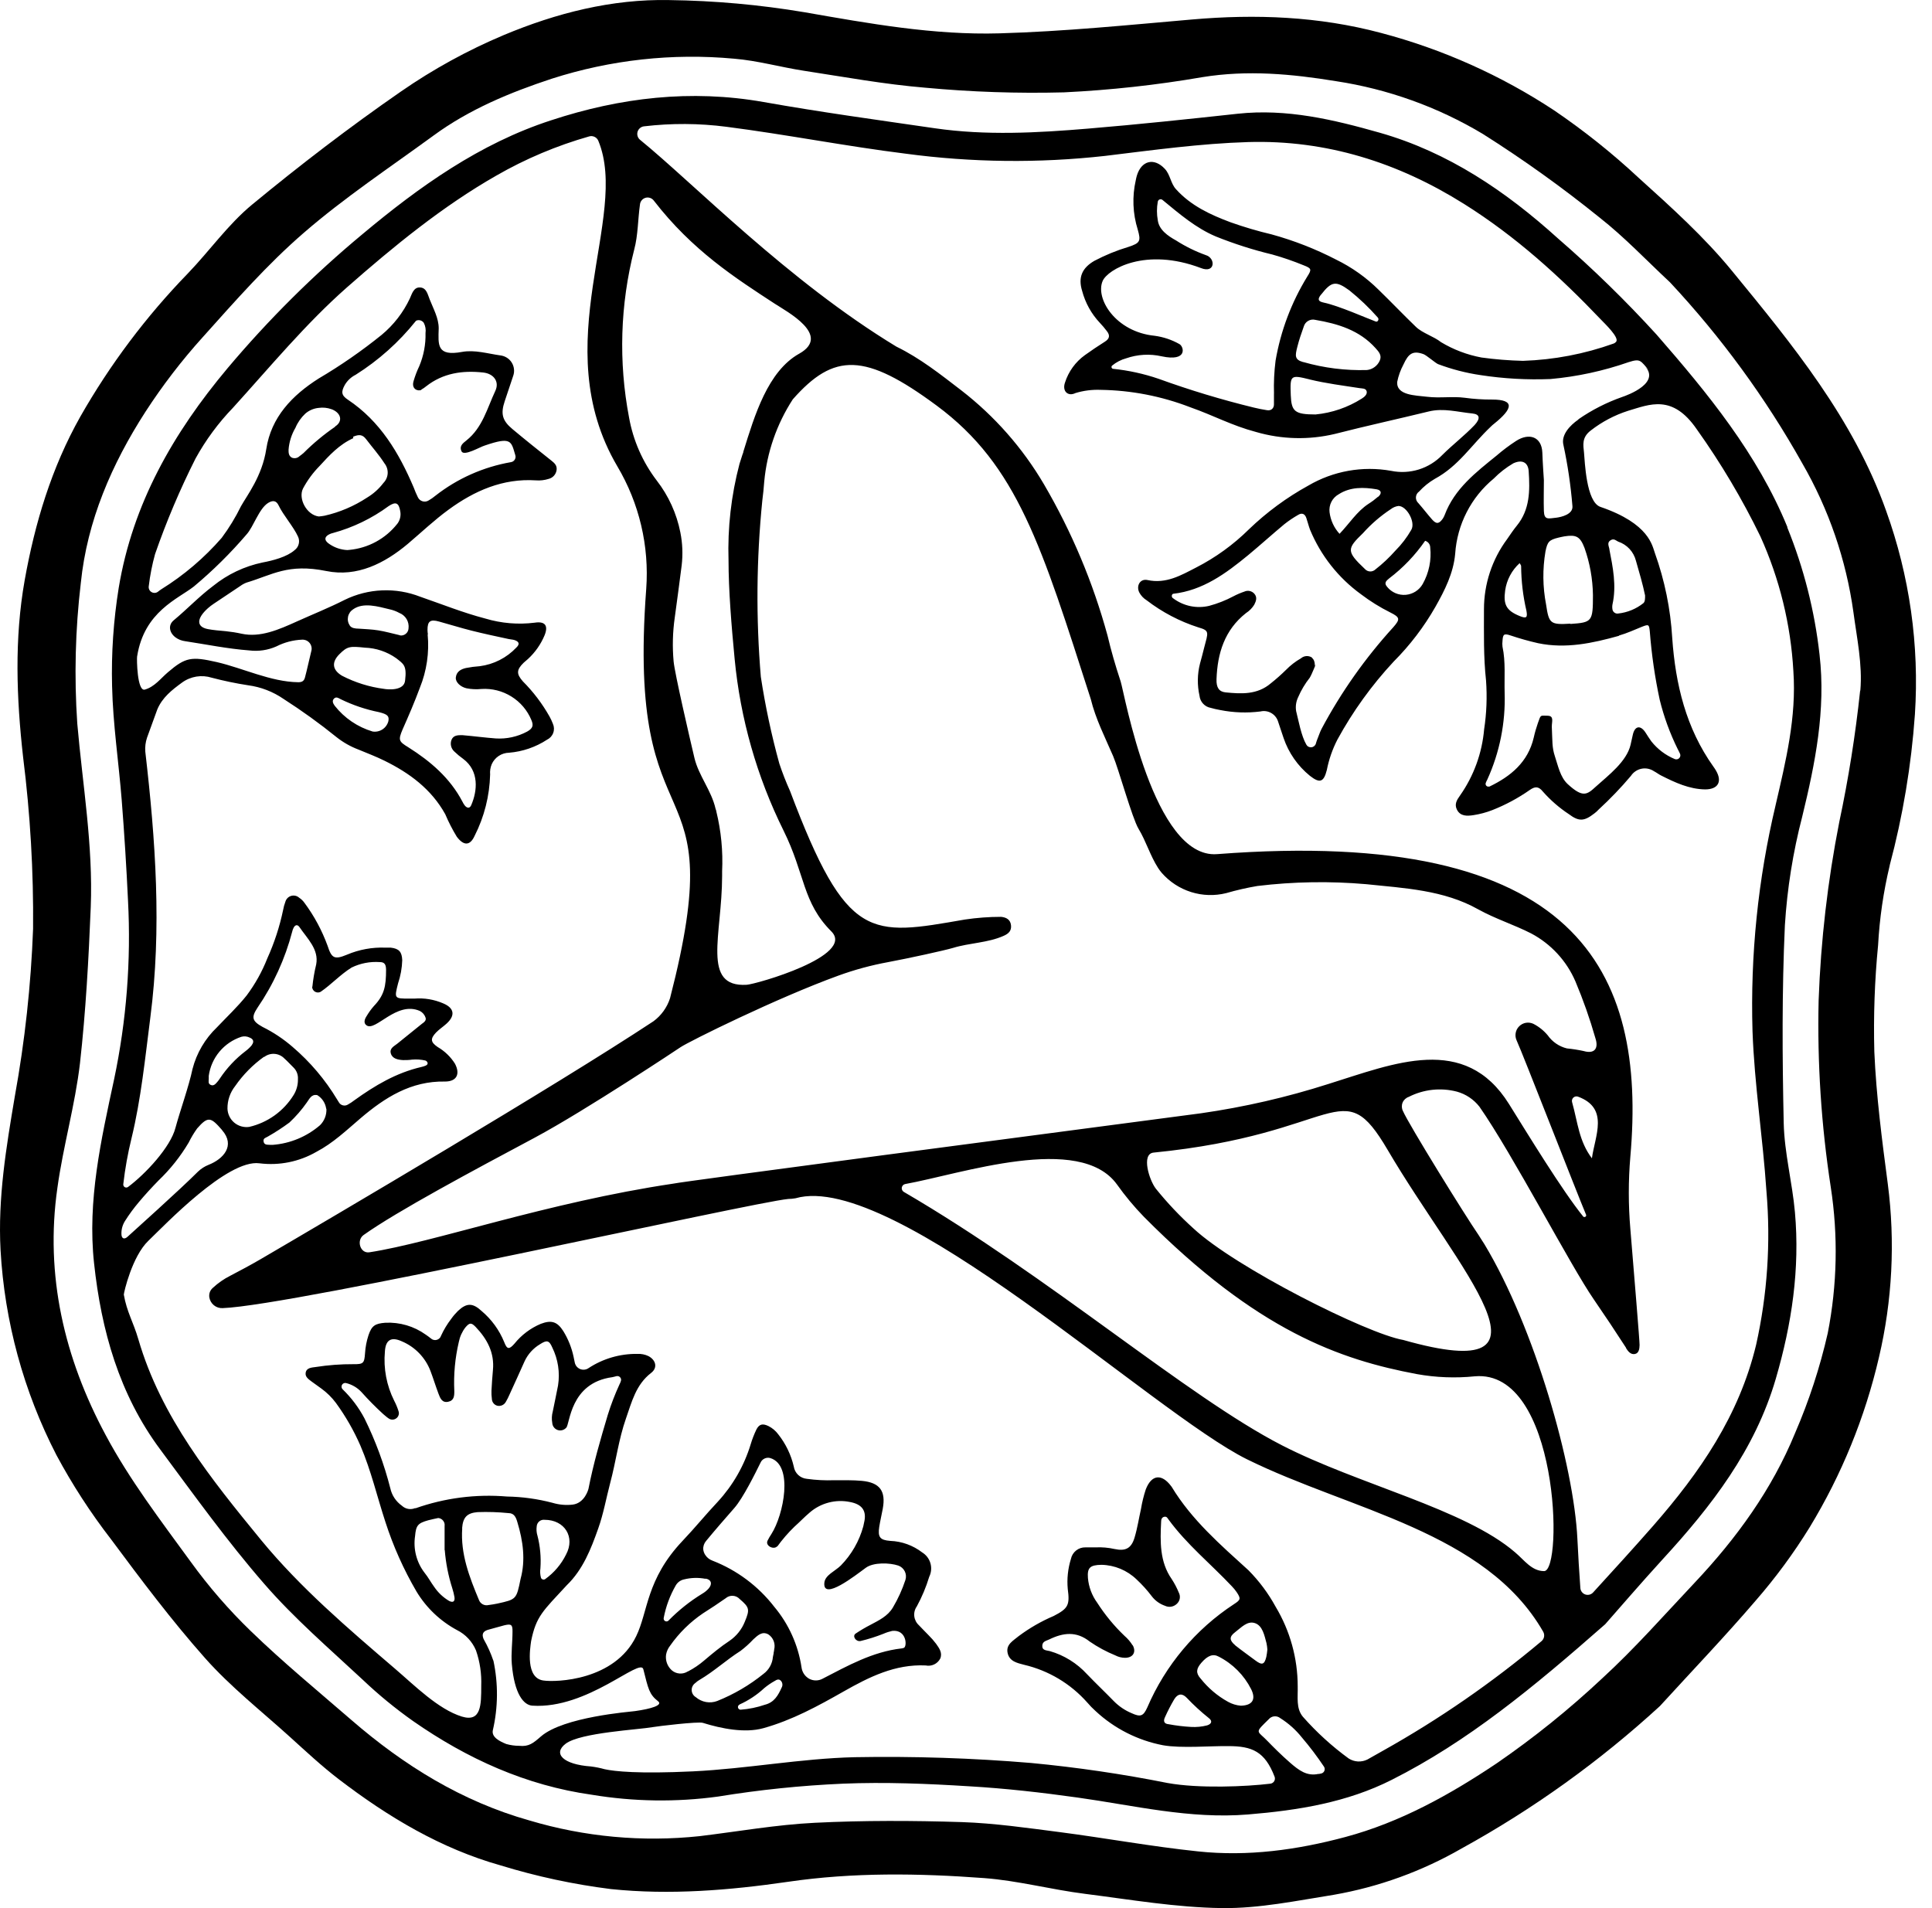 <svg width="81" height="80" viewBox="0 0 81 80" fill="none" xmlns="http://www.w3.org/2000/svg">
<path d="M77.986 28.968C77.79 30.815 77.498 32.65 77.112 34.466C76.627 36.932 76.338 39.432 76.247 41.943C76.186 44.561 76.357 47.178 76.755 49.766C77.069 51.802 77.026 53.876 76.629 55.896C76.302 57.331 75.844 58.732 75.26 60.083C74.291 62.448 72.804 64.495 71.057 66.349C69.78 67.703 68.547 69.106 67.18 70.361C65.791 71.664 64.306 72.861 62.736 73.939C60.781 75.248 58.707 76.404 56.398 77.021C54.378 77.562 52.311 77.845 50.225 77.622C48.286 77.419 46.372 77.067 44.444 76.816C43.072 76.639 41.696 76.44 40.325 76.394C38.27 76.329 36.206 76.321 34.159 76.423C32.545 76.503 30.941 76.789 29.332 76.983C26.934 77.239 24.51 77.015 22.199 76.326C19.367 75.529 16.937 74.022 14.734 72.115C13.312 70.884 11.863 69.692 10.511 68.382C9.592 67.493 8.753 66.526 8.004 65.491C6.746 63.763 5.433 62.048 4.427 60.161C2.702 56.948 1.878 53.476 2.407 49.8C2.649 48.049 3.15 46.326 3.354 44.569C3.596 42.403 3.717 40.208 3.805 38.028C3.906 35.447 3.463 32.901 3.24 30.337C3.107 28.373 3.156 26.4 3.388 24.445C3.652 21.84 4.684 19.459 6.094 17.271C6.812 16.163 7.616 15.115 8.5 14.136C9.857 12.624 11.207 11.083 12.738 9.76C14.448 8.279 16.348 7.019 18.18 5.68C19.682 4.58 21.388 3.875 23.139 3.298C25.601 2.508 28.197 2.222 30.771 2.46C31.76 2.54 32.729 2.818 33.713 2.968C35.409 3.228 37.083 3.535 38.782 3.676C40.719 3.857 42.666 3.923 44.611 3.872C46.554 3.778 48.489 3.566 50.407 3.235C52.304 2.927 54.147 3.099 56.018 3.404C58.19 3.735 60.277 4.484 62.162 5.612C63.861 6.685 65.496 7.856 67.059 9.118C68.108 9.941 69.034 10.923 70.015 11.836C72.161 14.134 74.023 16.682 75.561 19.425C76.671 21.347 77.399 23.465 77.705 25.663C77.85 26.751 78.09 27.866 77.996 28.944M79.227 36.278C79.779 34.209 80.132 32.093 80.283 29.957C80.474 27.053 80.061 24.141 79.072 21.404C77.703 17.557 75.147 14.446 72.612 11.354C71.454 9.939 70.068 8.689 68.709 7.463C67.601 6.429 66.415 5.483 65.162 4.63C62.931 3.159 60.477 2.061 57.893 1.379C55.281 0.684 52.65 0.584 49.978 0.817C47.305 1.049 44.599 1.321 41.905 1.398C39.15 1.478 36.436 0.986 33.722 0.512C31.849 0.198 29.955 0.028 28.055 0.003C25.649 -0.046 23.319 0.55 21.119 1.471C19.604 2.109 18.159 2.902 16.808 3.838C14.662 5.323 12.58 6.918 10.567 8.58C9.561 9.411 8.786 10.518 7.875 11.465C6.126 13.267 4.612 15.283 3.369 17.465C2.157 19.614 1.462 21.937 1.035 24.326C0.599 26.78 0.689 29.264 0.97 31.755C1.269 34.138 1.409 36.539 1.387 38.941C1.299 41.298 1.043 43.646 0.621 45.967C0.26 48.109 -0.094 50.222 0.023 52.41C0.191 55.407 0.989 58.336 2.365 61.004C3.029 62.243 3.795 63.424 4.655 64.536C5.915 66.232 7.187 67.928 8.592 69.513C9.666 70.724 10.95 71.732 12.152 72.82C12.825 73.428 13.489 74.051 14.209 74.601C16.27 76.178 18.49 77.508 20.993 78.211C22.501 78.674 24.047 79.006 25.613 79.202C28.089 79.459 30.57 79.255 33.039 78.897C35.767 78.497 38.522 78.538 41.263 78.742C42.682 78.848 44.08 79.226 45.498 79.403C47.404 79.645 49.319 79.975 51.233 79.999C52.793 80.019 54.365 79.689 55.921 79.442C57.804 79.113 59.614 78.457 61.271 77.504C64.274 75.852 67.068 73.846 69.593 71.529C70.933 70.061 72.312 68.621 73.603 67.114C74.441 66.152 75.199 65.123 75.869 64.037C77.211 61.831 78.192 59.425 78.776 56.909C79.336 54.528 79.462 52.066 79.147 49.64C78.904 47.797 78.662 45.948 78.582 44.094C78.543 42.603 78.595 41.111 78.74 39.627C78.801 38.505 78.963 37.392 79.224 36.3" fill="black"/>
<path d="M55.388 12.352C55.822 11.793 56.006 11.761 56.573 12.175C57.002 12.52 57.401 12.901 57.765 13.314C57.83 13.382 57.765 13.513 57.68 13.481C57.297 13.341 56.127 12.818 55.499 12.687C55.257 12.636 55.23 12.549 55.383 12.352M54.632 15.18C54.269 15.078 54.298 14.909 54.39 14.547C54.462 14.259 54.559 13.973 54.661 13.692C54.689 13.591 54.755 13.505 54.846 13.453C54.937 13.4 55.044 13.385 55.146 13.411C56.096 13.573 56.997 13.845 57.67 14.596C57.808 14.749 57.947 14.901 57.845 15.124C57.797 15.23 57.723 15.322 57.629 15.39C57.535 15.459 57.425 15.502 57.309 15.514C56.409 15.541 55.51 15.428 54.644 15.18M54.898 15.907C55.592 16.076 56.299 16.164 57.002 16.273C57.108 16.29 57.261 16.273 57.297 16.403C57.334 16.534 57.2 16.646 57.094 16.711C56.509 17.082 55.845 17.311 55.155 17.377C54.281 17.377 54.143 17.249 54.116 16.568C54.084 15.725 54.101 15.708 54.906 15.907M53.411 16.505C53.411 16.655 53.411 16.806 53.411 16.956C53.411 17.106 53.307 17.23 53.118 17.198C52.929 17.167 52.757 17.135 52.58 17.091C51.222 16.761 49.884 16.356 48.57 15.88C47.954 15.67 47.316 15.53 46.668 15.463C46.653 15.461 46.64 15.456 46.628 15.446C46.617 15.437 46.608 15.425 46.604 15.411C46.599 15.397 46.599 15.382 46.602 15.367C46.606 15.353 46.614 15.34 46.624 15.33C46.798 15.186 47 15.081 47.218 15.022C47.694 14.857 48.207 14.827 48.698 14.938C49.815 15.18 49.634 14.523 49.447 14.426C49.127 14.245 48.775 14.127 48.41 14.078C46.77 13.915 45.91 12.515 46.23 11.778C46.443 11.294 48.022 10.356 50.348 11.238C50.952 11.48 50.976 10.821 50.552 10.695C50.114 10.538 49.696 10.331 49.304 10.08C48.962 9.891 48.594 9.636 48.541 9.237C48.494 8.978 48.494 8.713 48.541 8.454C48.545 8.433 48.554 8.413 48.568 8.397C48.582 8.38 48.6 8.368 48.62 8.361C48.64 8.354 48.662 8.352 48.683 8.356C48.704 8.36 48.723 8.37 48.74 8.384C49.466 8.982 50.14 9.561 50.971 9.913C51.742 10.223 52.535 10.477 53.343 10.671C53.792 10.797 54.233 10.949 54.663 11.126C54.986 11.252 55 11.294 54.809 11.594C54.145 12.674 53.694 13.87 53.479 15.119C53.42 15.581 53.398 16.047 53.413 16.512M74.444 33.754C73.706 36.858 73.38 40.045 73.475 43.234C73.555 45.476 73.909 47.705 74.059 49.946C74.243 52.1 74.098 54.269 73.627 56.379C72.915 59.352 71.263 61.738 69.308 63.974C68.481 64.917 67.636 65.842 66.79 66.768C66.749 66.812 66.697 66.843 66.638 66.858C66.58 66.872 66.519 66.87 66.462 66.85C66.406 66.83 66.356 66.794 66.32 66.746C66.283 66.699 66.261 66.641 66.257 66.581C66.209 65.896 66.165 65.208 66.133 64.522C65.988 61.467 64.353 55.683 62.235 52.165C62.157 52.037 62.075 51.923 61.993 51.785C61.428 50.966 59.063 47.145 58.819 46.581C58.791 46.526 58.776 46.467 58.773 46.407C58.771 46.346 58.781 46.285 58.804 46.229C58.827 46.173 58.862 46.123 58.907 46.081C58.951 46.04 59.004 46.008 59.061 45.989C59.686 45.67 60.406 45.592 61.084 45.769C61.458 45.873 61.788 46.095 62.027 46.401C63.415 48.388 65.845 53.069 66.824 54.484C67.284 55.153 67.734 55.828 68.174 56.51C68.173 56.515 68.173 56.521 68.174 56.526C68.258 56.657 68.367 56.8 68.542 56.769C68.716 56.737 68.736 56.543 68.74 56.393C68.745 56.243 68.51 53.437 68.353 51.521C68.267 50.514 68.267 49.501 68.353 48.495C69.038 40.719 66.155 34.65 51.024 35.811C48.359 36.014 47.148 29.087 46.983 28.566L46.966 28.515C46.763 27.9 46.583 27.28 46.435 26.652C45.829 24.429 44.933 22.296 43.77 20.307C42.877 18.785 41.701 17.449 40.306 16.369C39.436 15.701 38.578 15.018 37.582 14.533C33.034 11.776 29.071 7.681 26.834 5.861C26.786 5.822 26.75 5.769 26.732 5.709C26.713 5.649 26.713 5.585 26.73 5.525C26.748 5.465 26.783 5.411 26.831 5.371C26.878 5.33 26.937 5.304 26.999 5.297C28.149 5.161 29.311 5.167 30.459 5.316C32.969 5.639 35.457 6.13 37.97 6.443C40.741 6.815 43.547 6.847 46.326 6.537C48.325 6.295 50.327 6.017 52.335 5.956C55.601 5.861 58.61 6.809 61.385 8.553C63.539 9.905 65.39 11.582 67.12 13.399C67.277 13.564 67.902 14.155 67.757 14.327C67.732 14.361 67.697 14.387 67.657 14.402C66.434 14.841 65.15 15.086 63.851 15.129C63.269 15.115 62.688 15.068 62.111 14.989C61.512 14.877 60.938 14.66 60.416 14.346C60.115 14.104 59.635 13.968 59.361 13.702C58.833 13.193 58.327 12.662 57.801 12.151C57.279 11.634 56.676 11.206 56.016 10.884C55.155 10.439 54.251 10.085 53.316 9.828C52.732 9.69 52.157 9.52 51.591 9.319C50.748 9.004 49.932 8.628 49.306 7.935C49.081 7.693 49.064 7.322 48.837 7.08C48.386 6.596 47.855 6.731 47.664 7.361C47.644 7.424 47.632 7.49 47.618 7.555C47.462 8.24 47.49 8.954 47.7 9.624C47.838 10.109 47.804 10.189 47.312 10.351C46.818 10.499 46.34 10.695 45.883 10.935C45.367 11.233 45.193 11.628 45.369 12.197C45.502 12.699 45.757 13.16 46.113 13.537C46.217 13.646 46.314 13.761 46.404 13.881C46.549 14.063 46.52 14.203 46.317 14.329C46.036 14.506 45.759 14.693 45.488 14.887C45.092 15.171 44.798 15.576 44.65 16.04C44.524 16.401 44.773 16.636 45.091 16.479C45.431 16.376 45.787 16.331 46.142 16.345C47.426 16.363 48.697 16.61 49.895 17.072C50.901 17.426 51.63 17.838 52.662 18.112C53.739 18.425 54.879 18.453 55.969 18.192C57.275 17.857 58.593 17.571 59.902 17.251C60.525 17.099 61.128 17.278 61.733 17.336C62.053 17.368 62.068 17.554 61.823 17.821C61.397 18.267 60.905 18.642 60.469 19.076C60.196 19.359 59.856 19.569 59.48 19.685C59.104 19.801 58.705 19.82 58.32 19.74C57.126 19.526 55.896 19.747 54.85 20.36C53.944 20.859 53.107 21.475 52.362 22.192C51.71 22.837 50.962 23.378 50.145 23.796C49.52 24.118 48.887 24.489 48.11 24.319C47.8 24.251 47.625 24.561 47.766 24.842C47.838 24.976 47.944 25.088 48.073 25.167C48.725 25.668 49.457 26.052 50.239 26.303C50.724 26.442 50.656 26.502 50.482 27.168C50.428 27.389 50.37 27.604 50.31 27.823C50.197 28.265 50.191 28.727 50.29 29.172C50.303 29.296 50.356 29.413 50.441 29.504C50.525 29.595 50.638 29.657 50.76 29.678C50.889 29.715 51.019 29.745 51.15 29.768C51.709 29.88 52.282 29.9 52.846 29.829C52.994 29.794 53.15 29.815 53.283 29.887C53.417 29.959 53.52 30.077 53.573 30.219C53.66 30.461 53.728 30.703 53.816 30.946C54.027 31.565 54.408 32.112 54.916 32.525C55.335 32.855 55.499 32.794 55.628 32.283C55.715 31.841 55.863 31.414 56.069 31.013C56.715 29.829 57.507 28.73 58.426 27.742C59.109 27.058 59.699 26.286 60.178 25.446C60.573 24.748 60.936 24.031 61.009 23.217C61.05 22.609 61.213 22.017 61.491 21.475C61.768 20.934 62.154 20.454 62.623 20.067C62.868 19.817 63.145 19.602 63.447 19.425C63.81 19.258 64.067 19.379 64.091 19.759C64.144 20.561 64.147 21.363 63.594 22.039C63.447 22.218 63.318 22.415 63.185 22.606C62.555 23.456 62.216 24.485 62.216 25.543C62.216 26.541 62.194 27.537 62.303 28.535C62.352 29.216 62.326 29.902 62.223 30.577C62.136 31.577 61.787 32.536 61.21 33.356C61.075 33.543 60.968 33.722 61.084 33.948C61.227 34.231 61.513 34.217 61.782 34.175C62.05 34.134 62.312 34.063 62.565 33.965C63.121 33.746 63.65 33.462 64.139 33.119C64.353 32.971 64.503 32.959 64.685 33.187C65.005 33.549 65.371 33.868 65.775 34.134C66.201 34.454 66.419 34.434 66.843 34.105C66.909 34.056 66.97 34.001 67.025 33.94C67.505 33.499 67.957 33.028 68.377 32.53C68.427 32.453 68.493 32.387 68.569 32.336C68.645 32.284 68.731 32.248 68.821 32.23C68.911 32.212 69.004 32.212 69.094 32.23C69.184 32.249 69.27 32.285 69.346 32.336C69.45 32.39 69.543 32.465 69.647 32.516C70.228 32.809 70.822 33.087 71.488 33.097C72.028 33.097 72.215 32.775 71.946 32.312C71.913 32.254 71.876 32.199 71.837 32.145C70.686 30.531 70.245 28.69 70.109 26.749C70.038 25.534 69.793 24.336 69.383 23.19C69.271 22.89 69.16 21.957 67.098 21.252C66.497 21.046 66.446 19.335 66.41 18.972C66.378 18.662 66.31 18.342 66.691 18.051C67.162 17.684 67.694 17.403 68.263 17.222C69.165 16.956 70.117 16.512 71.139 18C72.15 19.419 73.042 20.92 73.804 22.487C74.61 24.269 75.079 26.185 75.188 28.137C75.323 30.076 74.87 31.912 74.439 33.773M14.01 29.284C14.097 29.201 14.194 29.267 14.279 29.313C14.79 29.563 15.332 29.746 15.89 29.858C16.246 29.947 16.324 30.02 16.283 30.236C16.246 30.378 16.157 30.501 16.035 30.581C15.912 30.661 15.764 30.693 15.619 30.669C14.992 30.481 14.439 30.105 14.034 29.591C13.971 29.502 13.901 29.385 14.01 29.284ZM15.296 27.154C15.769 27.17 16.226 27.324 16.612 27.597C16.917 27.839 17.06 27.893 16.985 28.523C16.951 28.968 16.278 28.915 16.094 28.881C15.483 28.802 14.891 28.616 14.344 28.334C13.93 28.091 13.894 27.764 14.228 27.43C14.562 27.096 14.669 27.088 15.296 27.154ZM16.765 26.633C16.43 26.555 16.147 26.475 15.861 26.429C15.575 26.383 15.311 26.378 15.037 26.357C14.902 26.357 14.734 26.337 14.666 26.228C14.63 26.174 14.604 26.114 14.591 26.05C14.578 25.986 14.579 25.921 14.592 25.857C14.605 25.793 14.631 25.733 14.668 25.679C14.705 25.625 14.752 25.58 14.807 25.545C15.236 25.242 15.854 25.431 16.329 25.545C16.473 25.575 16.612 25.627 16.741 25.698C16.868 25.747 16.975 25.837 17.046 25.954C17.116 26.072 17.145 26.209 17.128 26.345C17.126 26.389 17.115 26.432 17.095 26.472C17.076 26.511 17.047 26.546 17.013 26.574C16.979 26.602 16.939 26.622 16.896 26.634C16.853 26.645 16.808 26.647 16.765 26.64M17.94 26.601C17.93 26.537 17.924 26.473 17.923 26.407C17.923 26.042 18.042 25.957 18.407 26.059C18.86 26.182 19.309 26.325 19.764 26.439C20.283 26.57 20.808 26.681 21.329 26.793C21.409 26.81 21.492 26.812 21.572 26.836C21.768 26.902 21.799 27.008 21.647 27.151C21.241 27.58 20.701 27.855 20.116 27.931C19.921 27.944 19.728 27.969 19.537 28.007C19.323 28.055 19.134 28.159 19.11 28.409C19.093 28.595 19.299 28.797 19.556 28.857C19.763 28.898 19.976 28.908 20.186 28.886C20.627 28.858 21.066 28.969 21.441 29.203C21.817 29.436 22.11 29.781 22.279 30.19C22.376 30.417 22.34 30.539 22.098 30.674C21.694 30.89 21.238 30.989 20.782 30.96C20.557 30.946 20.331 30.916 20.104 30.895C19.861 30.87 19.619 30.841 19.377 30.822C19.195 30.822 19.008 30.822 18.928 31.023C18.897 31.106 18.891 31.197 18.913 31.284C18.934 31.37 18.981 31.448 19.047 31.508C19.164 31.62 19.288 31.724 19.42 31.818C20.099 32.324 20.014 33.163 19.757 33.756C19.694 33.904 19.585 33.887 19.491 33.778C19.451 33.727 19.417 33.672 19.389 33.613C18.868 32.617 18.047 31.917 17.119 31.331C16.719 31.088 16.69 31.03 16.876 30.589C17.133 30.01 17.383 29.431 17.603 28.835C17.89 28.127 18.002 27.36 17.93 26.599M57.993 73.395L57.329 73.77C57.205 73.831 57.068 73.859 56.931 73.852C56.793 73.844 56.66 73.801 56.544 73.727C55.841 73.215 55.197 72.627 54.622 71.975C54.332 71.621 54.419 71.165 54.407 70.7C54.406 69.525 54.086 68.372 53.481 67.364C53.176 66.805 52.793 66.291 52.345 65.838C51.167 64.767 49.963 63.725 49.125 62.341L49.098 62.305C48.703 61.779 48.279 61.82 48.037 62.446C47.949 62.714 47.882 62.988 47.836 63.267C47.746 63.664 47.686 64.069 47.569 64.459C47.434 64.917 47.191 65.045 46.726 64.944C46.467 64.886 46.201 64.863 45.936 64.876H45.512C45.369 64.871 45.229 64.917 45.117 65.006C45.005 65.095 44.928 65.22 44.899 65.36C44.773 65.767 44.727 66.194 44.766 66.618C44.858 67.301 44.781 67.439 44.177 67.752C43.657 67.973 43.165 68.256 42.711 68.595C42.486 68.786 42.169 68.941 42.244 69.3C42.319 69.659 42.651 69.724 42.937 69.799C43.96 70.039 44.883 70.59 45.58 71.376C45.689 71.504 45.806 71.625 45.931 71.737C46.72 72.472 47.7 72.969 48.759 73.172C49.517 73.307 50.741 73.198 51.499 73.208C52.493 73.208 53.031 73.431 53.438 74.492C53.449 74.523 53.454 74.555 53.451 74.588C53.448 74.621 53.438 74.652 53.421 74.68C53.404 74.708 53.381 74.732 53.354 74.749C53.327 74.767 53.295 74.779 53.263 74.783C52.248 74.906 50.268 74.994 48.946 74.754C47.056 74.377 45.148 74.097 43.23 73.915C40.769 73.709 38.3 73.628 35.83 73.673C33.568 73.727 31.317 74.158 29.046 74.267C26.776 74.376 25.756 74.267 25.352 74.177C25.162 74.124 24.968 74.085 24.772 74.061C23.614 73.978 23.164 73.523 23.718 73.106C24.343 72.639 26.771 72.52 27.372 72.411C27.568 72.374 29.284 72.169 29.47 72.234C30.248 72.476 31.229 72.672 32.002 72.457C33.214 72.12 34.292 71.529 35.368 70.918C36.443 70.308 37.526 69.767 38.808 69.826C38.927 69.851 39.051 69.837 39.162 69.785C39.272 69.734 39.362 69.648 39.419 69.54C39.523 69.297 39.375 69.101 39.247 68.919C39.15 68.791 39.044 68.669 38.929 68.556C38.798 68.415 38.656 68.285 38.527 68.142C38.418 68.043 38.349 67.909 38.332 67.763C38.315 67.617 38.353 67.47 38.438 67.35C38.653 66.955 38.828 66.539 38.958 66.109C39.045 65.933 39.063 65.731 39.009 65.542C38.955 65.354 38.832 65.192 38.665 65.089C38.279 64.792 37.81 64.622 37.323 64.604C36.892 64.57 36.797 64.447 36.863 64.013C36.901 63.771 36.964 63.509 37.01 63.257C37.146 62.516 36.892 62.16 36.136 62.087C35.753 62.051 35.365 62.063 34.98 62.06C34.595 62.075 34.209 62.055 33.827 62.002C33.691 61.989 33.563 61.932 33.463 61.838C33.364 61.743 33.299 61.619 33.279 61.484C33.164 60.991 32.941 60.53 32.627 60.134C32.52 59.989 32.38 59.871 32.218 59.79C31.976 59.674 31.833 59.703 31.714 59.931C31.617 60.133 31.536 60.341 31.472 60.556C31.2 61.45 30.729 62.272 30.096 62.959C29.589 63.497 29.126 64.069 28.613 64.607C27.086 66.223 27.176 67.567 26.674 68.597C25.776 70.46 23.323 70.536 22.783 70.458C22.03 70.356 22.221 69.133 22.267 68.806C22.48 67.754 22.766 67.543 23.76 66.465C24.441 65.808 24.777 64.944 25.08 64.086C25.301 63.47 25.414 62.816 25.582 62.179C25.824 61.278 25.935 60.35 26.245 59.468C26.488 58.775 26.662 58.05 27.299 57.561C27.578 57.348 27.503 57.026 27.19 56.858C27.045 56.788 26.884 56.756 26.723 56.764C25.995 56.754 25.281 56.962 24.673 57.362C24.622 57.397 24.562 57.419 24.5 57.425C24.439 57.431 24.376 57.422 24.319 57.398C24.262 57.373 24.211 57.336 24.172 57.287C24.134 57.239 24.108 57.181 24.096 57.12L24.046 56.878C23.965 56.5 23.82 56.138 23.617 55.809C23.36 55.405 23.113 55.337 22.672 55.504C22.241 55.685 21.862 55.971 21.569 56.335C21.344 56.592 21.257 56.577 21.14 56.272C20.934 55.764 20.606 55.314 20.186 54.961C19.818 54.622 19.563 54.622 19.202 54.961C19.098 55.063 19.003 55.174 18.919 55.293C18.75 55.512 18.607 55.749 18.492 56.001C18.479 56.043 18.456 56.081 18.424 56.112C18.392 56.143 18.352 56.165 18.309 56.176C18.267 56.188 18.221 56.188 18.178 56.177C18.135 56.166 18.096 56.145 18.063 56.114C17.993 56.059 17.923 56.005 17.85 55.957C17.358 55.604 16.76 55.428 16.154 55.458C15.728 55.492 15.585 55.577 15.449 55.981C15.369 56.226 15.32 56.48 15.304 56.737C15.275 57.154 15.238 57.2 14.819 57.195C14.289 57.192 13.759 57.232 13.235 57.314C13.065 57.338 12.849 57.343 12.815 57.556C12.786 57.735 12.951 57.835 13.077 57.932C13.203 58.029 13.341 58.116 13.467 58.213C13.703 58.383 13.911 58.588 14.085 58.821C14.492 59.38 14.836 59.981 15.112 60.614C15.558 61.653 15.81 62.751 16.161 63.819C16.488 64.833 16.925 65.808 17.462 66.727C17.872 67.408 18.458 67.966 19.159 68.343C19.518 68.522 19.801 68.825 19.956 69.196C20.121 69.673 20.195 70.177 20.176 70.681C20.176 71.478 20.176 72.217 19.364 71.97C18.369 71.662 17.378 70.662 16.564 69.966C14.584 68.27 12.597 66.574 10.95 64.573C8.852 62.012 6.751 59.414 5.801 56.153C5.59 55.426 5.317 55.01 5.191 54.278C5.191 54.196 5.537 52.676 6.22 52.022C6.904 51.368 9.535 48.594 10.877 48.773C11.707 48.878 12.547 48.708 13.271 48.289C13.964 47.925 14.524 47.39 15.112 46.888C16.137 46.014 17.235 45.316 18.659 45.345C19.144 45.345 19.306 45.035 19.074 44.596C18.892 44.307 18.642 44.067 18.347 43.896C18.051 43.692 18.034 43.552 18.282 43.29C18.415 43.152 18.579 43.048 18.722 42.917C19.098 42.575 19.045 42.263 18.584 42.069C18.203 41.904 17.787 41.834 17.373 41.868H17.174C16.525 41.868 16.527 41.868 16.69 41.226C16.795 40.913 16.854 40.587 16.864 40.257C16.849 39.908 16.733 39.772 16.38 39.731C16.304 39.731 16.229 39.731 16.157 39.731C15.604 39.71 15.054 39.811 14.545 40.027C14.02 40.245 13.903 40.177 13.734 39.653C13.499 39.01 13.173 38.403 12.765 37.853C12.705 37.768 12.629 37.695 12.542 37.638C12.497 37.597 12.442 37.569 12.384 37.556C12.325 37.543 12.264 37.545 12.206 37.562C12.148 37.579 12.096 37.61 12.054 37.653C12.012 37.696 11.981 37.749 11.965 37.807C11.922 37.919 11.891 38.034 11.87 38.151C11.724 38.85 11.502 39.531 11.207 40.182C10.989 40.736 10.698 41.258 10.342 41.735C9.956 42.219 9.515 42.629 9.096 43.072C8.598 43.547 8.243 44.152 8.071 44.819C7.919 45.546 7.551 46.566 7.357 47.283C7.151 48.095 6.099 49.221 5.37 49.764C5.35 49.779 5.326 49.788 5.302 49.789C5.277 49.791 5.252 49.785 5.231 49.773C5.209 49.76 5.192 49.742 5.181 49.72C5.17 49.697 5.166 49.672 5.169 49.648C5.243 49.001 5.358 48.359 5.513 47.727C5.915 46.072 6.085 44.356 6.303 42.66C6.787 38.929 6.521 35.224 6.092 31.515C6.076 31.316 6.101 31.116 6.165 30.926C6.334 30.476 6.545 29.867 6.593 29.749C6.804 29.242 7.209 28.927 7.633 28.617C7.81 28.488 8.015 28.403 8.231 28.367C8.448 28.332 8.669 28.348 8.878 28.414C9.38 28.546 9.889 28.652 10.402 28.731C10.935 28.802 11.444 28.998 11.887 29.303C12.656 29.796 13.397 30.33 14.107 30.904C14.388 31.127 14.702 31.304 15.037 31.43C15.396 31.58 15.764 31.718 16.111 31.89C17.165 32.407 18.083 33.083 18.667 34.136C18.805 34.463 18.967 34.779 19.151 35.081C19.437 35.462 19.704 35.471 19.898 35.045C20.304 34.246 20.526 33.366 20.549 32.47C20.536 32.324 20.558 32.178 20.615 32.043C20.677 31.901 20.779 31.781 20.907 31.695C21.036 31.609 21.187 31.562 21.342 31.559C21.911 31.512 22.46 31.324 22.938 31.011C23.057 30.954 23.149 30.852 23.194 30.728C23.24 30.604 23.235 30.468 23.181 30.347C23.141 30.241 23.093 30.138 23.038 30.039C22.734 29.501 22.359 29.006 21.923 28.569C21.647 28.256 21.649 28.084 21.955 27.786C22.013 27.73 22.081 27.682 22.139 27.626C22.438 27.35 22.675 27.012 22.832 26.635C22.996 26.228 22.854 26.039 22.415 26.107C21.721 26.194 21.016 26.134 20.346 25.933C19.415 25.69 18.526 25.332 17.62 25.019C17.112 24.82 16.567 24.729 16.022 24.752C15.476 24.774 14.941 24.91 14.451 25.15C13.797 25.482 13.121 25.751 12.457 26.051C11.686 26.4 10.911 26.739 10.131 26.57C9.909 26.521 9.685 26.486 9.46 26.463C9.188 26.439 8.951 26.42 8.716 26.376C8.231 26.284 8.231 25.938 8.716 25.501C8.792 25.434 8.873 25.371 8.958 25.315C9.331 25.063 9.706 24.812 10.082 24.564C10.161 24.506 10.246 24.46 10.337 24.426C11.427 24.099 12.072 23.616 13.68 23.941C14.972 24.205 16.123 23.619 17.092 22.807C17.664 22.323 18.206 21.806 18.807 21.368C19.89 20.576 21.082 20.05 22.468 20.14C22.647 20.154 22.828 20.133 22.999 20.079C23.087 20.058 23.166 20.011 23.226 19.944C23.286 19.877 23.324 19.793 23.336 19.703C23.36 19.514 23.246 19.413 23.11 19.306C22.563 18.872 22.018 18.436 21.482 17.988C21.056 17.632 20.985 17.348 21.16 16.823C21.281 16.464 21.402 16.108 21.521 15.744C21.551 15.653 21.56 15.556 21.547 15.461C21.535 15.366 21.502 15.275 21.45 15.194C21.398 15.113 21.328 15.045 21.247 14.995C21.165 14.944 21.073 14.912 20.978 14.901C20.448 14.826 19.902 14.659 19.379 14.753C18.301 14.954 18.373 14.458 18.393 13.765C18.393 13.341 18.172 12.951 18.015 12.553C17.93 12.348 17.887 12.069 17.615 12.052C17.344 12.035 17.274 12.314 17.184 12.512C16.907 13.102 16.503 13.623 16.002 14.039C15.168 14.712 14.286 15.324 13.363 15.868C12.251 16.573 11.367 17.491 11.163 18.831C10.989 19.965 10.356 20.77 10.104 21.223C9.876 21.689 9.605 22.134 9.295 22.55C8.563 23.392 7.709 24.119 6.761 24.707C6.719 24.733 6.654 24.784 6.613 24.816C6.573 24.843 6.527 24.858 6.479 24.858C6.431 24.859 6.385 24.845 6.345 24.819C6.304 24.794 6.273 24.756 6.254 24.713C6.235 24.669 6.229 24.62 6.237 24.573C6.291 24.12 6.379 23.671 6.501 23.231C6.977 21.86 7.544 20.522 8.197 19.226C8.625 18.448 9.155 17.73 9.772 17.091C11.325 15.379 12.813 13.578 14.54 12.054C16.498 10.332 18.558 8.645 20.811 7.361C22.036 6.656 23.343 6.105 24.702 5.719C24.777 5.697 24.858 5.704 24.928 5.738C24.999 5.772 25.055 5.83 25.085 5.903C26.413 9.108 22.87 14.431 25.882 19.551C26.802 21.1 27.225 22.895 27.093 24.692C26.245 36.024 30.728 31.643 28.092 41.851C27.967 42.239 27.723 42.579 27.394 42.82C23.275 45.539 13.991 51.002 10.918 52.798C10.502 53.04 10.075 53.268 9.649 53.49C9.384 53.624 9.139 53.795 8.922 53.997C8.866 54.045 8.823 54.106 8.797 54.175C8.772 54.245 8.765 54.319 8.776 54.392C8.797 54.523 8.866 54.642 8.969 54.726C9.073 54.81 9.203 54.852 9.336 54.845C12.338 54.733 31.527 50.411 33.049 50.268C33.151 50.267 33.252 50.257 33.352 50.239C37.471 49.052 48.323 59.223 52.277 61.181C56.609 63.32 62.281 64.209 64.697 68.408C64.734 68.472 64.748 68.547 64.736 68.621C64.723 68.694 64.685 68.76 64.629 68.808C62.566 70.542 60.344 72.078 57.993 73.395ZM51.785 68.978C51.543 68.774 51.526 68.626 51.785 68.43C52.044 68.234 52.294 67.945 52.614 68.052C52.934 68.159 53.011 68.566 53.098 68.89C53.117 68.979 53.129 69.069 53.135 69.159C53.126 69.263 53.111 69.365 53.091 69.467C53.011 69.797 52.909 69.826 52.626 69.612C52.342 69.399 52.056 69.198 51.78 68.978M50.327 70.366C50.128 70.136 50.154 69.961 50.37 69.712C50.629 69.414 50.855 69.324 51.097 69.457C51.682 69.756 52.157 70.233 52.454 70.819C52.667 71.246 52.512 71.502 52.023 71.514C51.835 71.499 51.654 71.443 51.489 71.352C51.04 71.105 50.646 70.769 50.329 70.366M48.844 71.992C48.959 71.735 49.089 71.485 49.231 71.243C49.382 71.001 49.566 70.986 49.755 71.183C50.044 71.488 50.354 71.773 50.683 72.035C50.84 72.156 50.797 72.278 50.612 72.338C50.391 72.395 50.162 72.418 49.934 72.404C49.619 72.386 49.305 72.348 48.994 72.29C48.795 72.275 48.766 72.149 48.844 71.992ZM47.487 68.987C47.395 68.836 47.279 68.701 47.145 68.585C46.709 68.169 46.325 67.702 45.999 67.194C45.779 66.892 45.645 66.535 45.612 66.162C45.58 65.733 45.692 65.615 46.179 65.607C46.729 65.618 47.256 65.837 47.652 66.22C47.885 66.437 48.099 66.674 48.291 66.928C48.432 67.112 48.625 67.25 48.844 67.325C48.923 67.363 49.011 67.376 49.097 67.363C49.184 67.35 49.264 67.311 49.328 67.253C49.397 67.195 49.444 67.115 49.461 67.027C49.477 66.938 49.463 66.847 49.42 66.768C49.34 66.572 49.241 66.383 49.125 66.206C48.616 65.479 48.64 64.633 48.681 63.797C48.681 63.708 48.708 63.616 48.81 63.594C48.912 63.572 48.943 63.64 48.984 63.698C49.75 64.75 50.763 65.569 51.65 66.511C51.722 66.586 51.789 66.667 51.848 66.753C52.027 67.025 52.02 67.073 51.737 67.255C50.126 68.31 48.862 69.816 48.102 71.585C47.935 71.955 47.816 71.999 47.443 71.827C47.165 71.711 46.912 71.54 46.7 71.325C46.329 70.943 45.944 70.579 45.575 70.194C45.154 69.734 44.614 69.398 44.015 69.225C43.889 69.191 43.695 69.205 43.698 69.009C43.7 68.813 43.865 68.796 43.991 68.735C44.567 68.454 45.127 68.377 45.687 68.825C46.023 69.056 46.383 69.25 46.76 69.404C46.886 69.47 47.025 69.505 47.167 69.506C47.504 69.506 47.652 69.263 47.484 68.968M55.279 74.373C54.794 74.48 54.458 74.226 54.087 73.903C53.716 73.581 53.36 73.222 53.142 72.997C52.762 72.597 52.609 72.658 53.001 72.27C53.064 72.207 53.13 72.147 53.19 72.084C53.249 72.014 53.332 71.969 53.423 71.96C53.514 71.951 53.604 71.978 53.675 72.035C54.021 72.252 54.327 72.526 54.581 72.845C54.914 73.234 55.224 73.644 55.509 74.071C55.525 74.096 55.535 74.125 55.538 74.155C55.541 74.185 55.537 74.215 55.526 74.243C55.515 74.271 55.497 74.296 55.474 74.316C55.452 74.335 55.425 74.349 55.395 74.356L55.289 74.378M29.575 66.184C29.817 66.22 29.88 66.404 29.71 66.601C29.633 66.687 29.542 66.761 29.441 66.819C28.926 67.134 28.452 67.512 28.029 67.943C28.011 67.962 27.988 67.974 27.963 67.979C27.938 67.983 27.912 67.98 27.889 67.968C27.866 67.957 27.848 67.938 27.836 67.915C27.825 67.892 27.821 67.867 27.825 67.841C27.916 67.356 28.089 66.89 28.336 66.463C28.373 66.401 28.422 66.348 28.48 66.306C28.538 66.265 28.603 66.235 28.673 66.22C28.969 66.145 29.277 66.136 29.577 66.194M31.006 71.463C31.388 71.292 31.739 71.058 32.046 70.773C32.182 70.66 32.328 70.561 32.482 70.475C32.564 70.424 32.659 70.376 32.744 70.475C32.776 70.512 32.796 70.557 32.801 70.606C32.807 70.654 32.798 70.703 32.775 70.746C32.627 71.073 32.465 71.374 32.07 71.473C31.74 71.586 31.398 71.656 31.05 71.682C31.024 71.682 31 71.673 30.98 71.657C30.96 71.641 30.946 71.619 30.941 71.594C30.935 71.569 30.939 71.543 30.95 71.52C30.962 71.497 30.981 71.479 31.004 71.468M28.84 70.075C28.738 70.141 28.618 70.173 28.496 70.165C28.375 70.157 28.259 70.111 28.167 70.032C28.075 69.95 28.005 69.847 27.963 69.733C27.921 69.618 27.908 69.494 27.925 69.373C27.95 69.234 28.009 69.105 28.097 68.995C28.469 68.463 28.937 68.004 29.475 67.64C29.797 67.437 30.112 67.228 30.423 67.01C30.506 66.937 30.614 66.9 30.725 66.906C30.836 66.912 30.939 66.962 31.014 67.044C31.418 67.391 31.443 67.475 31.229 67.987C31.1 68.315 30.874 68.597 30.582 68.796C30.214 69.038 29.856 69.336 29.521 69.62C29.315 69.797 29.089 69.95 28.848 70.075M29.155 70.56C29.209 70.509 29.268 70.465 29.332 70.429C29.938 70.073 30.456 69.591 31.045 69.218C31.238 69.072 31.418 68.91 31.583 68.733C31.762 68.571 31.951 68.377 32.215 68.525C32.316 68.592 32.393 68.689 32.437 68.802C32.48 68.916 32.487 69.039 32.458 69.157C32.455 69.198 32.449 69.238 32.438 69.278C32.438 69.344 32.412 69.406 32.404 69.472C32.393 69.611 32.351 69.746 32.283 69.868C32.215 69.99 32.122 70.096 32.01 70.179C31.424 70.653 30.77 71.036 30.071 71.316C29.921 71.373 29.758 71.388 29.6 71.36C29.442 71.331 29.294 71.261 29.172 71.156C29.121 71.126 29.078 71.083 29.048 71.032C29.018 70.981 29.001 70.924 28.999 70.864C28.997 70.805 29.01 70.746 29.037 70.694C29.064 70.641 29.104 70.596 29.153 70.562M32.581 64.849C32.798 64.548 33.041 64.266 33.308 64.008C33.524 63.817 33.722 63.606 33.943 63.419C34.172 63.219 34.444 63.075 34.739 62.998C35.033 62.92 35.341 62.912 35.639 62.974C36.099 63.061 36.325 63.298 36.245 63.752L36.194 63.994C36.025 64.612 35.702 65.176 35.254 65.634C35.011 65.876 34.592 66.034 34.561 66.361C34.488 67.136 35.874 66.043 36.293 65.736C36.615 65.493 37.304 65.518 37.662 65.639C37.78 65.681 37.877 65.768 37.933 65.88C37.989 65.993 37.998 66.123 37.96 66.242C37.827 66.645 37.651 67.033 37.434 67.398C37.219 67.761 36.846 67.936 36.492 68.125C36.278 68.235 36.071 68.357 35.872 68.491C35.726 68.59 35.872 68.835 36.075 68.803C36.405 68.724 36.729 68.621 37.044 68.496C37.162 68.444 37.285 68.405 37.41 68.377C38.016 68.316 38.038 69.033 37.895 69.089C37.863 69.101 37.829 69.109 37.795 69.113C36.584 69.251 35.537 69.84 34.483 70.385C34.398 70.431 34.302 70.454 34.205 70.454C34.108 70.454 34.012 70.431 33.926 70.385L33.887 70.361C33.809 70.31 33.744 70.243 33.695 70.164C33.646 70.084 33.615 69.996 33.604 69.903C33.463 68.97 33.069 68.093 32.463 67.369C31.79 66.498 30.891 65.828 29.865 65.43C29.741 65.385 29.636 65.3 29.565 65.188C29.522 65.122 29.494 65.046 29.485 64.968C29.479 64.903 29.487 64.838 29.507 64.777C29.527 64.715 29.559 64.658 29.601 64.609C29.989 64.139 30.389 63.679 30.791 63.221C31.154 62.806 31.668 61.767 31.888 61.319C31.922 61.244 31.982 61.184 32.057 61.15C32.132 61.115 32.217 61.109 32.295 61.132C33.279 61.43 32.85 63.519 32.346 64.309C32.284 64.402 32.227 64.499 32.177 64.6C32.08 64.82 32.455 64.994 32.591 64.822M20.68 69.617C20.579 69.317 20.449 69.028 20.293 68.752C20.273 68.718 20.259 68.681 20.249 68.643C20.203 68.469 20.297 68.372 20.491 68.323C20.685 68.275 20.922 68.198 21.14 68.144C21.431 68.074 21.494 68.11 21.487 68.413C21.487 68.864 21.422 69.314 21.458 69.765C21.567 71.037 21.959 71.488 22.316 71.512C24.637 71.667 26.844 69.474 26.972 69.986C27.178 70.802 27.215 71.037 27.593 71.33C27.796 71.493 27.304 71.645 26.623 71.74C26.401 71.771 23.629 71.982 22.681 72.801C22.352 73.087 22.175 73.237 21.77 73.196C21.587 73.196 21.404 73.17 21.228 73.121C20.956 73.012 20.605 72.837 20.661 72.551C20.884 71.587 20.893 70.585 20.685 69.617M19.374 64.076C19.408 63.621 19.573 63.437 20.021 63.398C20.454 63.382 20.887 63.396 21.317 63.439C21.56 63.439 21.635 63.623 21.691 63.819C21.933 64.616 22.039 65.418 21.826 66.196C21.652 67.054 21.652 67.056 20.857 67.231C20.733 67.257 20.615 67.277 20.479 67.294C20.4 67.313 20.316 67.303 20.244 67.266C20.171 67.228 20.114 67.166 20.084 67.09C19.68 66.121 19.302 65.152 19.379 64.076M22.529 64.372C22.493 64.248 22.484 64.119 22.502 63.991C22.505 63.951 22.516 63.912 22.535 63.877C22.553 63.841 22.579 63.81 22.61 63.784C22.641 63.759 22.677 63.74 22.715 63.729C22.754 63.718 22.794 63.715 22.834 63.72C23.677 63.72 24.123 64.447 23.733 65.174C23.531 65.585 23.23 65.939 22.858 66.206C22.843 66.216 22.826 66.223 22.808 66.225C22.79 66.228 22.771 66.226 22.754 66.22C22.736 66.214 22.721 66.204 22.707 66.192C22.695 66.178 22.685 66.163 22.679 66.145C22.645 66.017 22.638 65.884 22.657 65.753C22.69 65.287 22.646 64.819 22.529 64.367M17.414 63.226C17.321 63.267 17.218 63.281 17.117 63.263C17.017 63.246 16.923 63.199 16.849 63.129C16.603 62.955 16.43 62.696 16.365 62.402C16.107 61.39 15.744 60.407 15.282 59.47C15.042 59.016 14.731 58.602 14.361 58.244C14.339 58.221 14.324 58.19 14.32 58.158C14.316 58.125 14.322 58.092 14.337 58.064C14.353 58.035 14.377 58.012 14.407 57.998C14.436 57.983 14.47 57.979 14.502 57.985C14.751 58.044 14.978 58.176 15.153 58.363C15.442 58.687 15.747 58.996 16.067 59.288C16.142 59.347 16.212 59.417 16.292 59.468C16.338 59.502 16.394 59.52 16.451 59.52C16.508 59.52 16.564 59.502 16.61 59.468C16.657 59.436 16.692 59.389 16.71 59.334C16.729 59.28 16.728 59.221 16.709 59.167C16.661 59.014 16.6 58.866 16.525 58.724C16.207 58.088 16.073 57.375 16.137 56.667C16.164 56.182 16.396 56.035 16.837 56.233C17.114 56.348 17.364 56.518 17.572 56.733C17.78 56.948 17.943 57.203 18.049 57.483C18.168 57.798 18.267 58.123 18.386 58.438C18.453 58.617 18.534 58.823 18.785 58.772C19.037 58.722 19.049 58.53 19.047 58.319C19.014 57.629 19.078 56.938 19.236 56.265C19.279 56.044 19.373 55.835 19.51 55.657C19.682 55.456 19.752 55.439 19.939 55.63C20.423 56.139 20.738 56.713 20.666 57.447C20.639 57.736 20.62 58.024 20.605 58.312C20.601 58.424 20.607 58.536 20.622 58.647C20.623 58.712 20.645 58.775 20.685 58.827C20.724 58.879 20.78 58.917 20.843 58.935C20.914 58.953 20.989 58.946 21.056 58.916C21.123 58.885 21.177 58.833 21.211 58.768C21.267 58.672 21.318 58.572 21.361 58.47C21.574 58.002 21.79 57.534 21.998 57.064C22.136 56.772 22.358 56.527 22.635 56.362C22.924 56.175 23.023 56.19 23.154 56.495C23.397 56.989 23.482 57.545 23.396 58.089C23.326 58.453 23.248 58.816 23.176 59.175C23.132 59.333 23.125 59.498 23.154 59.659C23.158 59.725 23.181 59.788 23.221 59.84C23.261 59.893 23.315 59.932 23.377 59.954C23.439 59.976 23.506 59.978 23.57 59.962C23.634 59.946 23.691 59.911 23.735 59.863C23.9 59.73 23.881 57.978 25.674 57.74C25.785 57.726 25.899 57.643 25.994 57.74C26.088 57.837 26.013 57.953 25.969 58.05C25.781 58.46 25.619 58.88 25.485 59.31C25.177 60.34 24.877 61.37 24.671 62.426C24.671 62.426 24.523 63.02 24.009 63.083C23.726 63.116 23.439 63.09 23.166 63.008C22.542 62.844 21.9 62.755 21.254 62.744C19.953 62.635 18.643 62.804 17.412 63.24M18.647 64.99C18.69 65.533 18.796 66.07 18.962 66.589C19.001 66.711 19.032 66.835 19.054 66.962C19.079 67.146 18.994 67.204 18.831 67.122C18.582 66.975 18.369 66.775 18.206 66.535C18.063 66.342 17.952 66.126 17.799 65.939C17.633 65.723 17.512 65.475 17.444 65.211C17.376 64.946 17.361 64.671 17.402 64.401C17.441 63.957 17.518 63.861 17.957 63.739C18.11 63.698 18.265 63.669 18.373 63.645C18.414 63.648 18.453 63.66 18.488 63.679C18.523 63.698 18.554 63.724 18.579 63.756C18.604 63.787 18.622 63.824 18.633 63.862C18.643 63.901 18.646 63.942 18.64 63.982C18.64 64.318 18.64 64.655 18.64 64.99M9.31 47.383C9.879 48.032 9.363 48.594 8.747 48.836C8.58 48.902 8.428 49 8.299 49.124C7.555 49.871 5.537 51.678 5.353 51.848C5.212 51.981 5.094 51.933 5.091 51.739C5.085 51.546 5.137 51.357 5.239 51.194C5.415 50.915 5.61 50.65 5.823 50.399C6.085 50.086 6.361 49.786 6.647 49.493C7.139 49.023 7.565 48.487 7.912 47.901C8.013 47.695 8.131 47.498 8.265 47.312C8.73 46.779 8.844 46.845 9.31 47.378M10.557 43.821C10.482 43.911 10.397 43.992 10.303 44.063C9.879 44.385 9.512 44.775 9.217 45.219C9.191 45.26 9.162 45.3 9.13 45.338C9.053 45.425 8.973 45.544 8.842 45.49C8.711 45.437 8.752 45.325 8.752 45.228C8.75 45.187 8.75 45.146 8.752 45.105C8.804 44.732 8.96 44.381 9.201 44.092C9.443 43.803 9.761 43.587 10.119 43.469C10.234 43.437 10.358 43.448 10.465 43.501C10.632 43.566 10.659 43.683 10.555 43.816M11.073 44.318C11.198 44.221 11.354 44.173 11.511 44.185C11.668 44.197 11.815 44.266 11.924 44.38C12.057 44.497 12.166 44.623 12.304 44.756C12.369 44.819 12.419 44.894 12.451 44.978C12.483 45.062 12.497 45.151 12.491 45.241C12.497 45.474 12.436 45.705 12.314 45.904C12.107 46.241 11.836 46.532 11.516 46.763C11.195 46.993 10.833 47.158 10.448 47.247C10.337 47.263 10.223 47.255 10.115 47.224C10.007 47.193 9.906 47.14 9.82 47.067C9.734 46.995 9.665 46.905 9.616 46.803C9.567 46.702 9.54 46.591 9.537 46.479C9.533 46.136 9.647 45.803 9.86 45.534C10.19 45.058 10.6 44.642 11.071 44.305M13.685 46.486C13.691 46.613 13.671 46.74 13.625 46.858C13.579 46.977 13.509 47.084 13.419 47.174C12.863 47.654 12.167 47.944 11.434 48C11.405 48.003 11.375 48.003 11.345 48C11.233 47.988 11.083 48.022 11.052 47.867C11.02 47.712 11.156 47.702 11.238 47.647C11.549 47.47 11.848 47.275 12.135 47.063C12.405 46.81 12.649 46.53 12.861 46.227C12.973 46.079 13.05 45.866 13.3 45.914C13.402 45.976 13.488 46.059 13.553 46.158C13.618 46.258 13.66 46.371 13.676 46.488M13.087 41.376C13.088 41.418 13.1 41.458 13.121 41.494C13.142 41.529 13.172 41.559 13.208 41.58C13.244 41.6 13.285 41.611 13.327 41.612C13.368 41.612 13.409 41.602 13.445 41.582C13.899 41.27 14.274 40.855 14.742 40.565C15.11 40.386 15.518 40.308 15.926 40.337C16.13 40.337 16.183 40.446 16.186 40.657C16.186 41.354 16.111 41.725 15.677 42.178C15.559 42.312 15.454 42.458 15.364 42.612C15.287 42.73 15.231 42.893 15.364 42.987C15.742 43.271 16.619 41.953 17.603 42.386C17.661 42.416 17.712 42.457 17.753 42.506C17.795 42.556 17.826 42.613 17.845 42.675C17.877 42.789 17.775 42.866 17.698 42.917C17.351 43.2 17.005 43.479 16.656 43.758C16.518 43.867 16.321 43.954 16.387 44.172C16.452 44.39 16.687 44.434 16.9 44.446C17.017 44.446 17.143 44.446 17.276 44.426C17.462 44.41 17.649 44.422 17.831 44.463C17.852 44.47 17.871 44.481 17.887 44.496C17.902 44.511 17.915 44.53 17.923 44.55C17.945 44.615 17.896 44.659 17.838 44.681C17.783 44.703 17.726 44.721 17.669 44.734C16.614 44.977 15.713 45.514 14.851 46.135C14.769 46.199 14.682 46.256 14.591 46.307C14.56 46.327 14.525 46.341 14.488 46.348C14.451 46.354 14.413 46.352 14.376 46.343C14.34 46.334 14.306 46.318 14.276 46.295C14.246 46.272 14.222 46.243 14.204 46.21C14.18 46.171 14.155 46.135 14.133 46.096C13.634 45.267 13.004 44.523 12.268 43.894C11.885 43.562 11.462 43.28 11.008 43.055C10.572 42.813 10.523 42.66 10.797 42.248C11.462 41.277 11.953 40.198 12.251 39.06C12.263 39.002 12.284 38.945 12.312 38.893C12.377 38.769 12.476 38.755 12.554 38.868C12.883 39.353 13.378 39.804 13.256 40.436C13.182 40.742 13.129 41.053 13.097 41.366M14.049 17.893C13.575 18.219 13.132 18.587 12.726 18.994C12.682 19.032 12.605 19.093 12.556 19.127C12.515 19.167 12.464 19.194 12.408 19.205C12.352 19.216 12.294 19.211 12.241 19.19C12.103 19.119 12.096 18.986 12.098 18.855C12.123 18.53 12.222 18.216 12.387 17.935C12.481 17.711 12.621 17.51 12.799 17.343C12.957 17.205 13.156 17.12 13.365 17.101C13.545 17.076 13.728 17.095 13.899 17.157L13.944 17.174C14.308 17.334 14.378 17.675 14.049 17.881M14.805 18.31C15.047 18.209 15.197 18.209 15.352 18.417C15.607 18.754 15.888 19.066 16.118 19.425C16.213 19.543 16.261 19.692 16.254 19.843C16.246 19.995 16.183 20.138 16.077 20.246C15.89 20.493 15.657 20.702 15.391 20.862C14.847 21.22 14.243 21.478 13.608 21.622C13.528 21.637 13.447 21.648 13.365 21.654C12.861 21.593 12.491 20.91 12.704 20.481C12.888 20.137 13.121 19.82 13.395 19.541C13.811 19.086 14.228 18.633 14.812 18.371M16.648 21.971C16.406 22.276 16.105 22.529 15.762 22.715C15.42 22.901 15.044 23.016 14.657 23.054C14.592 23.065 14.526 23.065 14.461 23.054C14.204 23.024 13.959 22.925 13.753 22.768C13.581 22.628 13.613 22.49 13.823 22.393C13.867 22.373 13.912 22.357 13.959 22.347C14.8 22.118 15.592 21.735 16.295 21.218C16.595 21.019 16.719 21.082 16.779 21.426C16.799 21.522 16.797 21.621 16.774 21.716C16.751 21.811 16.707 21.9 16.646 21.976M17.661 16.336C17.733 16.297 17.8 16.252 17.862 16.2C18.572 15.64 19.391 15.524 20.256 15.618C20.697 15.665 20.949 15.999 20.767 16.387C20.426 17.113 20.23 17.93 19.556 18.465C19.398 18.589 19.246 18.708 19.35 18.923C19.454 19.139 20.12 18.739 20.319 18.681C21.451 18.291 21.429 18.504 21.603 19.078C21.614 19.11 21.617 19.143 21.614 19.176C21.61 19.209 21.599 19.241 21.582 19.27C21.565 19.298 21.541 19.322 21.514 19.341C21.486 19.359 21.454 19.371 21.422 19.376C20.265 19.578 19.176 20.062 18.252 20.786C18.165 20.859 18.072 20.924 17.974 20.98C17.936 21.005 17.893 21.021 17.848 21.027C17.804 21.034 17.758 21.03 17.715 21.017C17.672 21.005 17.631 20.982 17.598 20.953C17.564 20.923 17.537 20.886 17.518 20.845C17.454 20.714 17.396 20.579 17.346 20.442C16.728 18.989 15.941 17.661 14.584 16.757C14.31 16.576 14.296 16.428 14.456 16.139C14.563 15.956 14.722 15.808 14.911 15.713C15.871 15.108 16.722 14.348 17.431 13.462C17.44 13.452 17.452 13.443 17.465 13.438C17.519 13.418 17.578 13.418 17.633 13.435C17.688 13.453 17.735 13.488 17.768 13.535C17.836 13.668 17.861 13.818 17.84 13.966C17.852 14.439 17.763 14.908 17.581 15.345C17.483 15.549 17.402 15.762 17.339 15.979C17.237 16.321 17.53 16.418 17.673 16.343M5.75 27.515C6.048 25.637 7.461 25.114 8.13 24.588C8.925 23.924 9.663 23.194 10.337 22.407C10.63 22.085 10.86 21.317 11.248 21.082C11.442 20.966 11.585 20.985 11.684 21.196C11.87 21.591 12.314 22.095 12.493 22.495C12.54 22.591 12.551 22.701 12.525 22.805C12.5 22.909 12.439 23 12.353 23.064C12.033 23.35 11.43 23.505 11.013 23.582C10.25 23.741 9.537 24.079 8.932 24.569C8.345 25.009 7.849 25.538 7.282 26.008C7.039 26.209 7.097 26.524 7.354 26.72C7.472 26.808 7.611 26.863 7.756 26.882C8.655 27.018 9.545 27.202 10.453 27.27C10.84 27.318 11.233 27.259 11.589 27.101C11.924 26.93 12.292 26.834 12.668 26.819C12.728 26.816 12.788 26.828 12.844 26.852C12.899 26.877 12.947 26.915 12.985 26.962C13.022 27.01 13.048 27.066 13.059 27.125C13.071 27.185 13.068 27.246 13.05 27.304C12.975 27.604 12.866 28.113 12.784 28.411C12.743 28.559 12.655 28.605 12.498 28.603C11.357 28.588 10.196 28.016 9.089 27.759C8.023 27.517 7.778 27.554 7.039 28.186C6.732 28.448 6.48 28.797 6.07 28.913C5.748 28.998 5.731 27.631 5.748 27.522M33.502 14.831C32.191 15.57 31.639 17.407 31.166 18.935C31.166 18.974 31.142 19.015 31.128 19.059C31.086 19.19 31.045 19.321 31.004 19.447C30.656 20.766 30.501 22.129 30.544 23.493C30.544 24.736 30.667 26.243 30.8 27.626C31.039 30.13 31.733 32.569 32.85 34.822C33.759 36.656 33.638 37.836 34.854 39.05C35.877 40.073 31.704 41.265 31.302 41.289C29.402 41.398 30.272 39.208 30.275 36.729C30.272 36.696 30.272 36.663 30.275 36.63C30.275 36.596 30.275 36.562 30.275 36.53C30.315 35.686 30.233 34.841 30.032 34.02C30.032 33.986 30.011 33.95 30.001 33.911C29.826 33.138 29.294 32.53 29.114 31.777C28.911 30.921 28.29 28.239 28.242 27.735C28.186 27.12 28.202 26.5 28.29 25.889C28.392 25.162 28.484 24.435 28.579 23.708C28.634 23.247 28.616 22.78 28.525 22.325C28.369 21.531 28.029 20.784 27.532 20.144C26.942 19.37 26.546 18.466 26.374 17.508C25.927 15.172 26 12.767 26.59 10.463C26.752 9.857 26.742 9.198 26.832 8.565C26.839 8.502 26.866 8.441 26.908 8.393C26.95 8.344 27.005 8.309 27.067 8.292C27.129 8.275 27.195 8.277 27.256 8.298C27.316 8.318 27.37 8.357 27.409 8.408C29.029 10.506 30.844 11.664 32.477 12.73C32.988 13.065 34.876 14.058 33.507 14.829M64.738 65.871C64.217 65.871 63.909 65.411 63.526 65.089C61.414 63.262 56.944 62.242 53.733 60.59C49.767 58.547 44.027 53.546 37.892 49.972C37.861 49.954 37.837 49.926 37.822 49.893C37.807 49.86 37.802 49.824 37.808 49.788C37.815 49.752 37.832 49.719 37.857 49.693C37.882 49.667 37.915 49.65 37.95 49.643C40.284 49.224 45.268 47.499 46.828 49.658C47.169 50.137 47.545 50.59 47.955 51.012C52.708 55.807 56.192 57.009 59.408 57.612C60.207 57.755 61.022 57.786 61.83 57.704C65.356 57.391 65.547 65.871 64.738 65.871ZM58.831 56.18C57.307 55.916 51.792 53.142 50.033 51.501C49.466 50.99 48.94 50.434 48.461 49.839C48.178 49.476 47.843 48.386 48.357 48.325C56.229 47.547 56.229 44.889 58.184 48.221C61.125 53.236 65.906 58.186 58.831 56.18ZM66.746 48.57C66.194 47.843 66.15 47.06 65.913 46.219C65.902 46.186 65.9 46.15 65.908 46.115C65.916 46.08 65.934 46.048 65.959 46.023C65.984 45.998 66.016 45.98 66.051 45.972C66.085 45.964 66.121 45.966 66.155 45.977C67.476 46.462 66.868 47.625 66.742 48.56M66.405 44.068C66.17 44.017 65.932 43.98 65.692 43.956C65.368 43.877 65.083 43.682 64.891 43.409C64.724 43.208 64.518 43.043 64.285 42.924C64.187 42.879 64.077 42.864 63.971 42.883C63.865 42.902 63.767 42.953 63.691 43.03C63.614 43.106 63.563 43.205 63.545 43.311C63.526 43.417 63.541 43.527 63.587 43.625C63.829 44.145 66.066 49.902 66.495 50.925C66.501 50.938 66.503 50.952 66.501 50.967C66.498 50.981 66.492 50.994 66.481 51.004C66.471 51.014 66.458 51.021 66.444 51.024C66.43 51.027 66.416 51.025 66.402 51.019C66.398 51.021 66.393 51.021 66.388 51.019C65.491 49.912 64.045 47.535 63.265 46.287C61.414 43.322 58.441 44.591 55.688 45.449C53.949 46.005 52.166 46.415 50.358 46.675C43.911 47.523 28.588 49.539 28.225 49.626C22.936 50.413 18.17 52.093 15.488 52.504C15.1 52.565 14.931 52.001 15.246 51.778C16.644 50.784 19.827 49.081 22.429 47.693C24.532 46.568 28.521 43.915 28.528 43.908C28.882 43.666 32.577 41.837 35.15 40.904C35.826 40.658 36.523 40.469 37.231 40.339C38.123 40.172 39.571 39.855 39.954 39.743C40.654 39.528 41.408 39.535 42.077 39.237C42.283 39.147 42.413 39.028 42.387 38.791C42.36 38.553 42.188 38.461 41.97 38.44C41.462 38.44 40.955 38.478 40.453 38.553C36.485 39.242 35.511 39.501 33.124 33.167C32.954 32.79 32.803 32.404 32.673 32.012C32.344 30.817 32.085 29.603 31.898 28.377C31.692 25.921 31.712 23.45 31.959 20.997C31.993 20.728 32.022 20.462 32.041 20.19C32.155 18.961 32.566 17.778 33.238 16.743C34.968 14.78 36.264 14.78 39.273 17.007C42.665 19.517 43.673 22.916 45.73 29.305C45.934 30.144 46.329 30.912 46.668 31.699C46.893 32.222 47.465 34.301 47.734 34.749C48.051 35.273 48.219 35.869 48.553 36.39C48.6 36.463 48.652 36.532 48.708 36.598C49.037 36.974 49.462 37.251 49.939 37.401C50.415 37.551 50.923 37.566 51.407 37.446C51.838 37.321 52.276 37.221 52.718 37.146C54.233 36.963 55.763 36.938 57.283 37.071C58.874 37.238 60.532 37.313 61.973 38.125C62.7 38.527 63.473 38.767 64.198 39.137C65.026 39.577 65.68 40.286 66.051 41.148C66.377 41.922 66.656 42.715 66.887 43.523C67.035 43.969 66.841 44.194 66.402 44.068M58.165 24.612C58.065 24.506 58.058 24.416 58.165 24.317C58.191 24.295 58.213 24.271 58.24 24.251C58.823 23.809 59.333 23.276 59.749 22.674C59.809 22.691 59.862 22.727 59.901 22.776C59.939 22.825 59.961 22.885 59.962 22.948C60.021 23.481 59.91 24.019 59.647 24.486C59.575 24.613 59.472 24.721 59.348 24.8C59.225 24.878 59.084 24.926 58.938 24.939C58.792 24.951 58.645 24.928 58.51 24.871C58.375 24.814 58.255 24.725 58.162 24.612M58.315 21.344C58.407 21.273 58.517 21.228 58.632 21.213C58.979 21.213 59.359 21.898 59.168 22.216C58.985 22.535 58.761 22.828 58.501 23.088C58.247 23.375 57.968 23.638 57.666 23.873C57.636 23.902 57.6 23.925 57.561 23.939C57.523 23.954 57.481 23.961 57.44 23.959C57.398 23.957 57.357 23.947 57.32 23.929C57.283 23.911 57.249 23.885 57.222 23.854C56.437 23.112 56.469 23.006 57.145 22.352C57.49 21.967 57.883 21.628 58.315 21.344ZM57.77 20.83C57.645 20.939 57.512 21.038 57.372 21.126C56.888 21.443 56.575 21.949 56.161 22.381C55.93 22.13 55.784 21.813 55.742 21.474C55.724 21.325 55.751 21.173 55.82 21.038C55.889 20.904 55.997 20.794 56.129 20.721C56.614 20.411 57.169 20.423 57.716 20.515C57.92 20.551 57.942 20.692 57.779 20.83M55.008 27.57C54.937 27.524 54.854 27.502 54.77 27.507C54.685 27.513 54.606 27.546 54.542 27.602C54.312 27.733 54.1 27.897 53.915 28.087C53.714 28.285 53.502 28.473 53.28 28.649C52.713 29.133 52.047 29.095 51.383 29.029C51.109 29.002 50.99 28.826 51.003 28.477C51.041 27.389 51.342 26.412 52.238 25.705C52.379 25.615 52.497 25.495 52.585 25.354C52.665 25.198 52.72 25.039 52.585 24.888C52.533 24.832 52.466 24.794 52.391 24.778C52.317 24.763 52.239 24.772 52.17 24.804C52.013 24.857 51.86 24.922 51.712 25C51.389 25.172 51.047 25.307 50.692 25.402C50.432 25.463 50.162 25.466 49.901 25.411C49.64 25.355 49.394 25.243 49.181 25.082C49.166 25.073 49.154 25.062 49.145 25.048C49.136 25.034 49.131 25.018 49.129 25.001C49.127 24.985 49.128 24.968 49.133 24.952C49.139 24.937 49.147 24.922 49.159 24.91L49.181 24.896C50.433 24.755 51.395 24.043 52.33 23.275C52.842 22.851 53.333 22.405 53.845 21.979C54.028 21.834 54.221 21.704 54.424 21.588C54.586 21.487 54.71 21.542 54.77 21.722C54.831 21.901 54.862 22.044 54.923 22.206C55.371 23.289 56.111 24.227 57.06 24.915C57.444 25.207 57.856 25.463 58.288 25.678C58.703 25.884 58.705 25.964 58.417 26.294C57.239 27.586 56.227 29.02 55.405 30.563C55.33 30.708 55.284 30.87 55.218 31.023C55.197 31.074 55.184 31.127 55.167 31.181C55.155 31.221 55.13 31.257 55.097 31.283C55.064 31.31 55.024 31.327 54.982 31.331C54.94 31.335 54.898 31.327 54.86 31.308C54.822 31.289 54.791 31.259 54.77 31.222C54.554 30.851 54.443 30.216 54.341 29.814C54.308 29.615 54.338 29.411 54.426 29.23C54.551 28.939 54.714 28.665 54.911 28.416C55 28.278 55.218 27.718 55.153 27.871C55.087 28.024 55.187 27.721 55 27.578M66.17 17.593C65.823 17.835 65.443 18.23 65.547 18.654C65.729 19.5 65.855 20.358 65.925 21.22C65.957 21.562 65.465 21.678 65.249 21.705C64.891 21.748 64.743 21.799 64.728 21.426C64.714 20.995 64.728 20.561 64.728 20.127C64.728 20.127 64.677 19.401 64.663 18.974C64.636 18.308 64.108 18.133 63.56 18.489C63.276 18.673 63.005 18.877 62.749 19.098C61.879 19.803 60.98 20.491 60.568 21.593C60.547 21.648 60.52 21.7 60.488 21.748C60.336 21.959 60.227 21.991 60.042 21.782C59.858 21.574 59.664 21.32 59.466 21.094C59.431 21.063 59.404 21.024 59.386 20.981C59.368 20.938 59.361 20.891 59.363 20.845C59.366 20.798 59.379 20.753 59.402 20.712C59.425 20.672 59.457 20.636 59.495 20.61C59.686 20.401 59.907 20.222 60.151 20.079C61.157 19.536 61.683 18.664 62.506 17.884C62.549 17.841 62.594 17.802 62.642 17.765C63.413 17.147 63.539 16.75 62.553 16.752C62.17 16.754 61.788 16.729 61.409 16.677C60.886 16.609 60.372 16.701 59.822 16.634C59.337 16.576 58.535 16.576 58.579 16.009C58.63 15.755 58.718 15.51 58.841 15.282C59.051 14.821 59.236 14.688 59.681 14.848C59.807 14.894 60.166 15.209 60.287 15.265C60.864 15.482 61.463 15.638 62.073 15.727C63.041 15.876 64.021 15.931 65 15.892C66.12 15.792 67.223 15.553 68.285 15.182C68.791 15.02 68.77 15.127 69.135 15.521L68.893 15.279C69.727 16.035 68.217 16.576 67.999 16.648C67.354 16.875 66.742 17.187 66.18 17.576M65.843 26.148C64.995 26.199 64.939 26.148 64.82 25.344C64.678 24.611 64.669 23.858 64.794 23.122C64.878 22.718 64.937 22.637 65.351 22.538C65.433 22.521 65.513 22.499 65.593 22.487C66.078 22.412 66.245 22.487 66.431 22.972C66.656 23.607 66.775 24.275 66.785 24.949C66.785 26.064 66.751 26.097 65.84 26.16M63.996 25.606C64.05 25.899 63.996 25.94 63.72 25.831C63.158 25.603 63.02 25.358 63.105 24.753C63.168 24.313 63.382 23.91 63.711 23.611C63.735 23.655 63.776 23.699 63.774 23.738C63.779 24.366 63.853 24.993 63.996 25.606ZM67.873 26.647C68.207 26.553 68.525 26.405 68.842 26.277C69.123 26.168 69.138 26.177 69.169 26.478C69.243 27.44 69.382 28.396 69.584 29.339C69.759 30.051 70.011 30.741 70.335 31.399C70.366 31.464 70.407 31.529 70.436 31.602C70.45 31.633 70.453 31.667 70.447 31.7C70.44 31.733 70.424 31.764 70.401 31.787C70.377 31.811 70.347 31.828 70.314 31.834C70.281 31.841 70.247 31.838 70.216 31.825C69.83 31.665 69.492 31.409 69.232 31.081C69.148 30.963 69.068 30.839 68.99 30.715C68.779 30.388 68.537 30.43 68.455 30.812C68.425 30.95 68.394 31.091 68.362 31.229C68.195 31.932 67.439 32.501 66.909 32.978C66.538 33.318 66.366 33.463 65.724 32.872C65.411 32.579 65.322 32.104 65.186 31.697C65.065 31.326 65.089 31.081 65.06 30.463C65.06 30.248 65.162 30.015 64.886 30.008C64.563 30.008 64.609 29.945 64.476 30.318C64.407 30.515 64.349 30.715 64.304 30.919C64.062 31.958 63.335 32.55 62.446 32.978C62.436 32.981 62.426 32.981 62.417 32.978C62.398 32.982 62.379 32.98 62.36 32.974C62.342 32.967 62.326 32.956 62.313 32.942C62.3 32.928 62.291 32.911 62.287 32.892C62.283 32.873 62.283 32.854 62.288 32.835C62.306 32.783 62.329 32.733 62.356 32.685C62.874 31.546 63.123 30.302 63.083 29.051C63.064 28.402 63.129 27.752 62.993 27.113C62.983 27.032 62.983 26.951 62.993 26.87C63.01 26.589 63.056 26.55 63.333 26.643C63.711 26.77 64.096 26.879 64.486 26.967C65.649 27.209 66.768 26.967 67.878 26.657M67.476 23.023C67.451 22.899 67.369 22.754 67.514 22.657C67.66 22.56 67.735 22.657 67.842 22.708C68.024 22.768 68.187 22.874 68.318 23.014C68.448 23.155 68.541 23.326 68.588 23.512C68.728 23.997 68.876 24.503 68.971 24.966C68.971 25.106 68.971 25.225 68.9 25.288C68.597 25.529 68.232 25.68 67.847 25.722C67.792 25.732 67.736 25.72 67.691 25.688C67.645 25.657 67.614 25.609 67.604 25.555C67.591 25.484 67.591 25.412 67.604 25.341C67.779 24.554 67.621 23.786 67.471 23.018M74.938 22.1C73.681 19.03 71.6 16.491 69.453 14.029C68.155 12.605 66.775 11.259 65.319 9.997C63.139 8.023 60.716 6.38 57.842 5.563C55.904 5.013 53.941 4.546 51.889 4.769C49.837 4.992 47.719 5.217 45.631 5.391C43.487 5.571 41.333 5.689 39.189 5.377C36.792 5.028 34.394 4.701 32.012 4.277C28.964 3.739 26.003 4.09 23.108 5.043C20.118 6.012 17.574 7.829 15.202 9.813C13.15 11.517 11.255 13.401 9.537 15.442C7.265 18.15 5.561 21.123 4.977 24.648C4.758 26.01 4.664 27.389 4.699 28.767C4.735 30.364 4.977 31.953 5.103 33.548C5.213 34.95 5.301 36.353 5.367 37.759C5.499 40.271 5.303 42.789 4.784 45.25C4.236 47.799 3.659 50.338 3.943 52.958C4.246 55.78 4.997 58.455 6.715 60.767C8.132 62.676 9.52 64.612 11.076 66.402C12.336 67.856 13.806 69.118 15.214 70.431C15.873 71.057 16.577 71.634 17.32 72.159C19.587 73.739 22.056 74.86 24.816 75.248C26.566 75.538 28.35 75.564 30.108 75.323C31.84 75.04 33.587 74.86 35.341 74.783C37.107 74.71 38.886 74.783 40.652 74.894C42.164 74.982 43.673 75.154 45.173 75.364C47.547 75.696 49.883 76.275 52.323 76.074C54.419 75.902 56.478 75.57 58.351 74.621C61.523 73.022 64.251 70.778 67.299 68.098C67.873 67.449 68.77 66.402 69.702 65.382C71.755 63.148 73.579 60.793 74.451 57.806C75.122 55.509 75.466 53.202 75.253 50.821C75.142 49.573 74.812 48.337 74.783 47.089C74.723 44.325 74.706 41.555 74.832 38.793C74.928 37.257 75.171 35.733 75.558 34.243C76.104 32 76.554 29.77 76.285 27.445C76.08 25.614 75.626 23.821 74.933 22.114" fill="black"/>
</svg>
